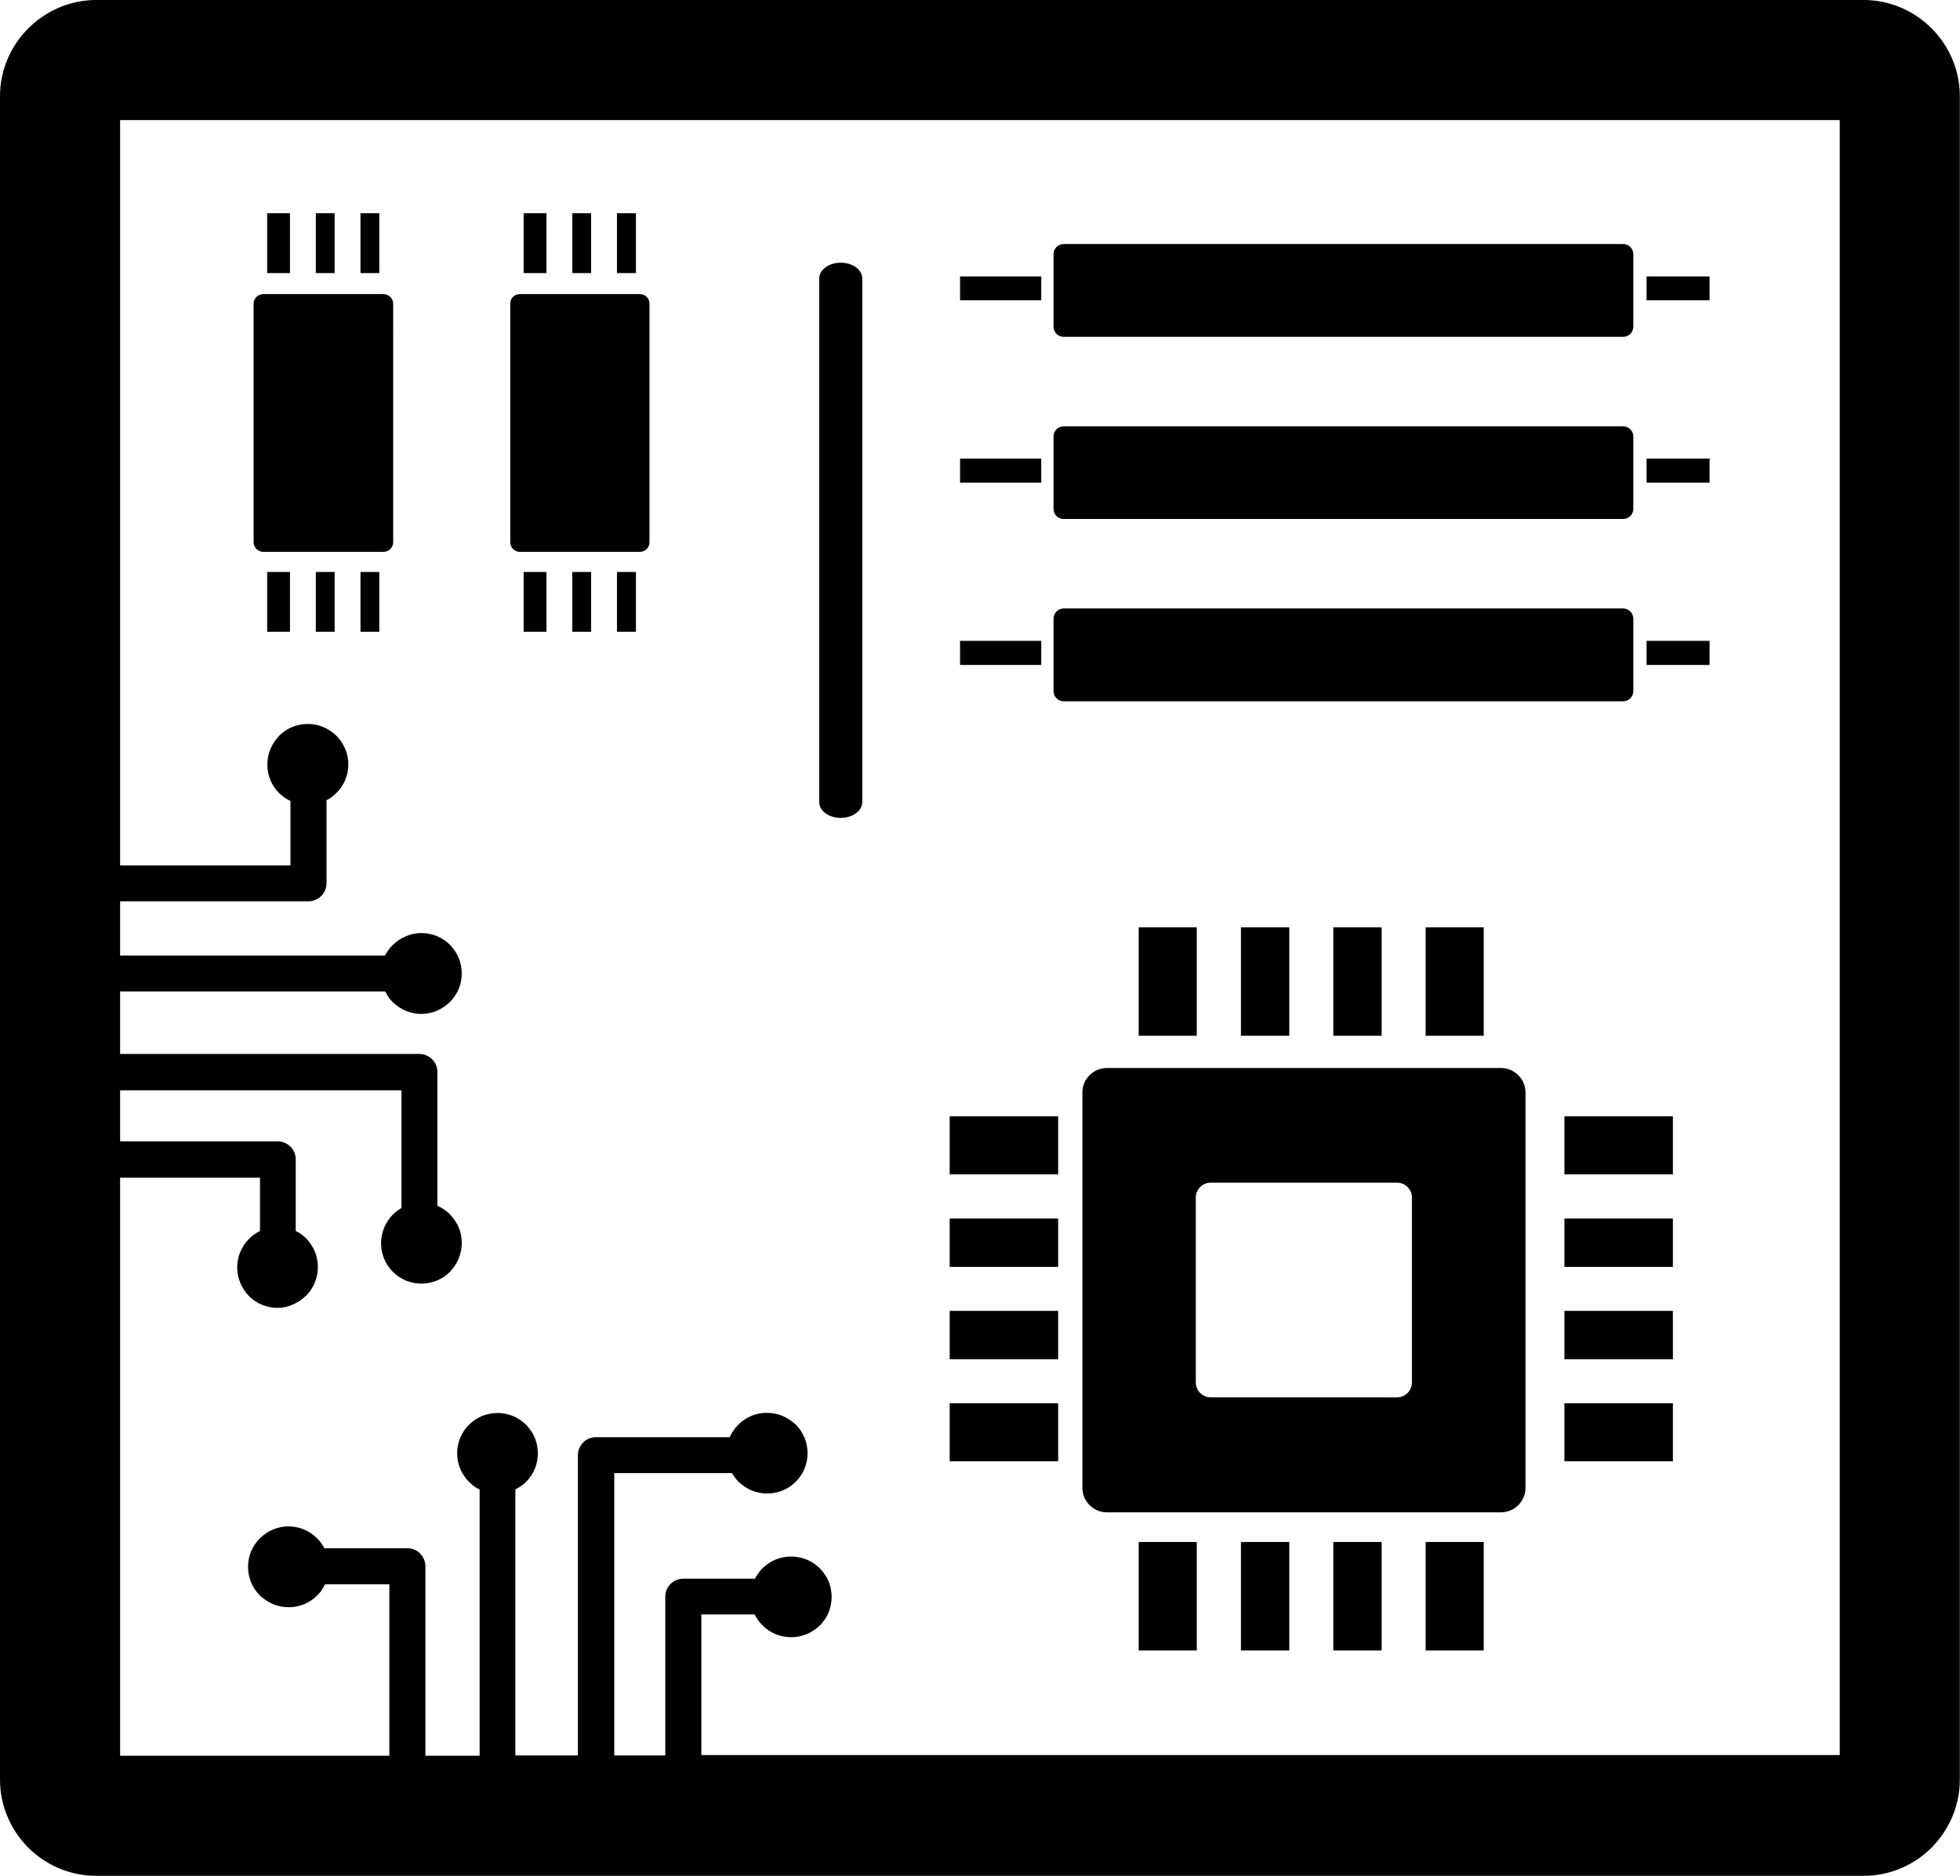 <?xml version="1.0" encoding="utf-8"?><svg xmlns="http://www.w3.org/2000/svg"  version="1.1" id="Layer_1"   x="0px" y="0px" viewBox="0 0 122.88 117.61" style="enable-background:new 0 0 122.88 117.61" ><style type="text/css"><![CDATA[
	.st0{fill-rule:evenodd;clip-rule:evenodd;}
]]></style><g><path class="st0" d="M71.39,103.48h3.64v-6.8h-3.64V103.48L71.39,103.48L71.39,103.48z M6.03,0h110.81c1.65,0,3.16,0.68,4.25,1.77 c1.1,1.1,1.78,2.61,1.78,4.26v105.54c0,1.66-0.68,3.17-1.77,4.27c-1.09,1.09-2.6,1.77-4.26,1.77H6.03c-1.66,0-3.17-0.68-4.26-1.77 S0,113.23,0,111.57V6.03c0-1.65,0.68-3.16,1.78-4.26C2.88,0.68,4.38,0,6.03,0L6.03,0z M115.35,7.53H7.53v46.73h10.68v-4.04 c-0.1-0.04-0.19-0.1-0.27-0.15c-0.16-0.1-0.31-0.22-0.44-0.34l-0.01-0.02c-0.23-0.22-0.41-0.5-0.54-0.8 c-0.12-0.3-0.19-0.63-0.19-0.97c0-0.35,0.07-0.67,0.19-0.97l0,0c0.13-0.31,0.32-0.59,0.55-0.84c0.23-0.23,0.51-0.42,0.82-0.55 c0.31-0.12,0.63-0.19,0.97-0.19c0.35,0,0.67,0.07,0.97,0.19c0.31,0.13,0.59,0.32,0.83,0.55c0.23,0.24,0.42,0.51,0.55,0.82 l0.01,0.02c0.12,0.29,0.19,0.62,0.19,0.95c0,0.34-0.07,0.67-0.19,0.97c-0.13,0.31-0.32,0.59-0.55,0.82l-0.02,0.02 c-0.12,0.11-0.24,0.22-0.38,0.31c-0.08,0.05-0.15,0.1-0.23,0.13v5.21c0,0.31-0.13,0.6-0.33,0.8c-0.21,0.2-0.49,0.33-0.8,0.33H7.53 v3.4h16.61l0,0c0.04-0.09,0.09-0.17,0.14-0.25l0.01-0.01c0.1-0.15,0.21-0.28,0.33-0.4c0.24-0.23,0.51-0.42,0.83-0.55l0.02-0.01 c0.3-0.12,0.62-0.19,0.95-0.19c0.34,0,0.67,0.07,0.97,0.19c0.31,0.13,0.6,0.32,0.82,0.55c0.23,0.23,0.42,0.51,0.55,0.82 c0.12,0.31,0.19,0.63,0.19,0.97c0,0.35-0.07,0.67-0.19,0.97c-0.13,0.31-0.32,0.59-0.55,0.82c-0.24,0.23-0.51,0.42-0.82,0.55 l-0.02,0.01c-0.3,0.12-0.62,0.19-0.95,0.19c-0.35,0-0.67-0.07-0.97-0.19c-0.31-0.13-0.59-0.32-0.83-0.55 c-0.12-0.12-0.24-0.26-0.33-0.42c-0.05-0.08-0.1-0.17-0.14-0.25H7.53v3.92h18.76l0,0c0.31,0,0.59,0.13,0.8,0.33 c0.21,0.2,0.33,0.48,0.33,0.8v8.39c0.1,0.04,0.21,0.1,0.31,0.16c0.17,0.11,0.34,0.23,0.48,0.38c0.23,0.24,0.42,0.51,0.55,0.82 l0.01,0.02c0.12,0.3,0.18,0.62,0.18,0.95c0,0.34-0.07,0.67-0.19,0.97c-0.13,0.31-0.32,0.59-0.55,0.84 c-0.23,0.23-0.51,0.42-0.82,0.55c-0.31,0.12-0.63,0.19-0.97,0.19c-0.34,0-0.67-0.07-0.97-0.19c-0.31-0.13-0.59-0.32-0.82-0.55 c-0.23-0.23-0.42-0.51-0.55-0.82c-0.12-0.3-0.19-0.63-0.19-0.97c0-0.35,0.07-0.67,0.19-0.97c0.13-0.31,0.32-0.6,0.55-0.83 c0.11-0.11,0.22-0.2,0.35-0.29c0.06-0.04,0.13-0.08,0.19-0.12v-7.38H7.53v3.2h9.89l0,0c0.31,0,0.59,0.13,0.79,0.33 c0.21,0.21,0.33,0.49,0.33,0.8v4.49c0.08,0.04,0.16,0.08,0.24,0.13c0.15,0.1,0.29,0.21,0.41,0.33l0.02,0.02 c0.22,0.23,0.4,0.51,0.53,0.81c0.12,0.3,0.19,0.63,0.19,0.97c0,0.35-0.07,0.67-0.19,0.97l-0.01,0.02 c-0.13,0.31-0.31,0.58-0.54,0.81l-0.02,0.01c-0.23,0.23-0.51,0.41-0.81,0.54C18.07,81.93,17.74,82,17.4,82 c-0.34,0-0.67-0.07-0.97-0.19c-0.31-0.13-0.6-0.32-0.82-0.55l-0.02-0.02c-0.22-0.23-0.4-0.51-0.53-0.81 c-0.12-0.31-0.19-0.63-0.19-0.97c0-0.34,0.07-0.66,0.19-0.96c0.13-0.31,0.32-0.6,0.55-0.82l0,0c0.13-0.14,0.27-0.25,0.43-0.35 c0.08-0.06,0.17-0.1,0.26-0.15v-3.34H7.53v36.24h16.88V99.33h-4.03c-0.05,0.09-0.1,0.19-0.15,0.27c-0.1,0.16-0.22,0.31-0.34,0.43 l-0.02,0.01c-0.22,0.23-0.5,0.41-0.8,0.54c-0.3,0.12-0.63,0.19-0.97,0.19c-0.35,0-0.67-0.07-0.97-0.19l0,0 c-0.31-0.13-0.59-0.32-0.84-0.55c-0.23-0.23-0.42-0.51-0.55-0.82c-0.12-0.31-0.19-0.63-0.19-0.97c0-0.35,0.07-0.67,0.19-0.97 c0.13-0.31,0.32-0.59,0.55-0.82c0.24-0.23,0.51-0.42,0.82-0.55l0.02-0.01c0.29-0.12,0.62-0.19,0.95-0.19 c0.34,0,0.67,0.07,0.97,0.19c0.31,0.13,0.59,0.32,0.82,0.55l0.02,0.02c0.12,0.12,0.22,0.24,0.31,0.38c0.05,0.08,0.1,0.15,0.13,0.23 h5.21c0.31,0,0.6,0.13,0.8,0.33c0.2,0.21,0.33,0.49,0.33,0.8v11.88h3.4V93.39l0,0c-0.09-0.04-0.17-0.09-0.25-0.14l-0.01,0 c-0.15-0.1-0.28-0.21-0.4-0.33c-0.23-0.24-0.42-0.51-0.55-0.82l-0.01-0.02c-0.12-0.3-0.19-0.62-0.19-0.96 c0-0.34,0.07-0.67,0.19-0.97c0.13-0.31,0.32-0.6,0.55-0.82c0.23-0.23,0.51-0.42,0.82-0.55c0.31-0.12,0.63-0.19,0.97-0.19 c0.35,0,0.67,0.07,0.97,0.19c0.31,0.13,0.59,0.32,0.82,0.55c0.23,0.24,0.42,0.51,0.55,0.82l0.01,0.02c0.12,0.3,0.18,0.62,0.18,0.95 c0,0.35-0.07,0.67-0.19,0.97c-0.13,0.31-0.32,0.59-0.55,0.82c-0.12,0.12-0.26,0.24-0.42,0.33c-0.08,0.05-0.17,0.1-0.25,0.14v16.68 h3.92V91.24l0,0c0-0.31,0.13-0.59,0.33-0.8c0.2-0.21,0.48-0.33,0.8-0.33h8.39c0.05-0.1,0.1-0.21,0.16-0.31 c0.11-0.17,0.24-0.34,0.38-0.48c0.24-0.23,0.51-0.42,0.82-0.55l0.02-0.01c0.3-0.12,0.62-0.18,0.95-0.18c0.34,0,0.67,0.07,0.97,0.19 c0.31,0.13,0.59,0.32,0.84,0.55c0.23,0.23,0.42,0.51,0.55,0.82c0.12,0.31,0.19,0.63,0.19,0.97c0,0.35-0.07,0.67-0.19,0.97 c-0.13,0.31-0.32,0.59-0.55,0.82c-0.23,0.23-0.51,0.42-0.82,0.55c-0.3,0.12-0.63,0.19-0.97,0.19c-0.35,0-0.67-0.07-0.97-0.19 c-0.31-0.13-0.59-0.32-0.83-0.55c-0.11-0.11-0.2-0.22-0.29-0.35c-0.04-0.06-0.08-0.13-0.12-0.19h-7.38v17.7h3.2v-9.96l0,0 c0-0.31,0.13-0.59,0.33-0.79c0.21-0.21,0.49-0.33,0.8-0.33h4.49c0.04-0.08,0.08-0.16,0.14-0.24c0.1-0.15,0.21-0.29,0.33-0.41 l0.02-0.02c0.23-0.22,0.5-0.4,0.81-0.53c0.3-0.12,0.63-0.19,0.97-0.19c0.34,0,0.67,0.07,0.97,0.19l0.02,0.01 c0.31,0.13,0.58,0.31,0.81,0.54l0.01,0.02c0.23,0.23,0.41,0.5,0.54,0.8c0.12,0.3,0.19,0.63,0.19,0.97c0,0.34-0.07,0.67-0.19,0.97 c-0.13,0.31-0.32,0.6-0.55,0.82l-0.02,0.02c-0.23,0.22-0.51,0.4-0.81,0.53c-0.31,0.12-0.63,0.19-0.97,0.19s-0.67-0.07-0.97-0.19 c-0.31-0.13-0.6-0.32-0.82-0.55l0,0c-0.13-0.13-0.25-0.27-0.35-0.43c-0.06-0.08-0.1-0.17-0.15-0.26h-3.34v8.82h71.37V7.53 L115.35,7.53z M32.83,39.61h1.43v-3.75h-1.43V39.61L32.83,39.61L32.83,39.61z M16.75,39.61h1.43v-3.75h-1.43V39.61L16.75,39.61 L16.75,39.61z M16.51,18.44h7.53c0.33,0,0.61,0.27,0.61,0.61V34c0,0.33-0.28,0.6-0.61,0.6h-7.53c-0.33,0-0.61-0.27-0.61-0.6V19.04 C15.9,18.7,16.18,18.44,16.51,18.44L16.51,18.44z M22.6,13.37h1.18v3.75H22.6V13.37L22.6,13.37L22.6,13.37L22.6,13.37z M19.8,13.37 h1.18v3.75H19.8V13.37L19.8,13.37L19.8,13.37L19.8,13.37z M16.75,13.37h1.43v3.75h-1.43V13.37L16.75,13.37L16.75,13.37L16.75,13.37 z M22.6,39.61h1.18v-3.75H22.6V39.61L22.6,39.61L22.6,39.61z M19.8,39.61h1.18v-3.75H19.8V39.61L19.8,39.61L19.8,39.61z M32.59,18.44h7.53c0.34,0,0.6,0.27,0.6,0.61V34c0,0.33-0.27,0.6-0.6,0.6h-7.53c-0.33,0-0.6-0.27-0.6-0.6V19.04 C31.98,18.7,32.26,18.44,32.59,18.44L32.59,18.44z M38.68,13.37h1.19v3.75h-1.19V13.37L38.68,13.37L38.68,13.37L38.68,13.37z M35.88,13.37h1.18v3.75h-1.18V13.37L35.88,13.37L35.88,13.37L35.88,13.37z M32.83,13.37h1.43v3.75h-1.43V13.37L32.83,13.37 L32.83,13.37L32.83,13.37z M38.68,39.61h1.19v-3.75h-1.19V39.61L38.68,39.61L38.68,39.61z M35.88,39.61h1.18v-3.75h-1.18V39.61 L35.88,39.61L35.88,39.61z M51.36,17.46c0-0.54,0.6-0.99,1.35-0.99c0.75,0,1.35,0.44,1.35,0.99v32.83c0,0.54-0.6,0.99-1.35,0.99 c-0.75,0-1.35-0.44-1.35-0.99V17.46L51.36,17.46z M60.19,17.33v1.5h5.09v-1.5H60.19L60.19,17.33L60.19,17.33z M60.19,40.18v1.51 h5.09v-1.51H60.19L60.19,40.18L60.19,40.18z M102.4,38.79v4.54c0,0.35-0.29,0.64-0.64,0.64H66.69c-0.36,0-0.64-0.29-0.64-0.64 v-4.54c0-0.35,0.28-0.64,0.64-0.64h35.07C102.11,38.15,102.4,38.44,102.4,38.79L102.4,38.79L102.4,38.79L102.4,38.79z M107.18,40.18v1.51h-3.95v-1.51H107.18L107.18,40.18L107.18,40.18L107.18,40.18z M60.19,28.75v1.51h5.09v-1.51H60.19L60.19,28.75 L60.19,28.75z M102.4,27.37v4.53c0,0.36-0.29,0.64-0.64,0.64H66.69c-0.36,0-0.64-0.28-0.64-0.64v-4.53c0-0.36,0.28-0.64,0.64-0.64 h35.07C102.11,26.73,102.4,27.01,102.4,27.37L102.4,27.37L102.4,27.37L102.4,27.37z M107.18,28.75v1.51h-3.95v-1.51H107.18 L107.18,28.75L107.18,28.75L107.18,28.75z M102.4,15.94v4.54c0,0.35-0.29,0.64-0.64,0.64H66.69c-0.36,0-0.64-0.29-0.64-0.64v-4.54 c0-0.35,0.28-0.64,0.64-0.64h35.07C102.11,15.3,102.4,15.58,102.4,15.94L102.4,15.94L102.4,15.94L102.4,15.94z M107.18,17.33v1.5 h-3.95v-1.5H107.18L107.18,17.33L107.18,17.33L107.18,17.33z M69.4,66.96h24.7c0.84,0,1.54,0.69,1.54,1.54v24.78 c0,0.85-0.69,1.54-1.54,1.54H69.4c-0.85,0-1.54-0.69-1.54-1.54V68.49C67.86,67.65,68.55,66.96,69.4,66.96L69.4,66.96L69.4,66.96 L69.4,66.96z M75.9,74.15h11.69c0.51,0,0.93,0.42,0.93,0.93v11.6c0,0.51-0.42,0.93-0.93,0.93H75.9c-0.51,0-0.93-0.42-0.93-0.93 v-11.6C74.97,74.57,75.39,74.15,75.9,74.15L75.9,74.15L75.9,74.15z M104.88,82.19v3.03h-6.8v-3.03H104.88L104.88,82.19 L104.88,82.19z M104.88,76.4v3.03h-6.8V76.4H104.88L104.88,76.4L104.88,76.4L104.88,76.4z M104.88,87.98v3.64h-6.8v-3.64H104.88 L104.88,87.98L104.88,87.98z M104.88,69.99v3.64h-6.8v-3.64H104.88L104.88,69.99L104.88,69.99z M59.54,82.19v3.03h6.8v-3.03H59.54 L59.54,82.19L59.54,82.19z M59.54,76.4v3.03h6.8V76.4H59.54L59.54,76.4L59.54,76.4z M59.54,87.98v3.64h6.8v-3.64H59.54L59.54,87.98 L59.54,87.98z M59.54,69.99v3.64h6.8v-3.64H59.54L59.54,69.99L59.54,69.99z M83.59,58.14h3.03v6.8h-3.03V58.14L83.59,58.14 L83.59,58.14L83.59,58.14z M77.8,58.14h3.03v6.8H77.8V58.14L77.8,58.14L77.8,58.14L77.8,58.14z M89.38,58.14h3.64v6.8h-3.64V58.14 L89.38,58.14L89.38,58.14L89.38,58.14z M71.39,58.14h3.64v6.8h-3.64V58.14L71.39,58.14L71.39,58.14L71.39,58.14z M83.59,103.48 h3.03v-6.8h-3.03V103.48L83.59,103.48L83.59,103.48z M77.8,103.48h3.03v-6.8H77.8V103.48L77.8,103.48L77.8,103.48z M89.38,103.48 h3.64v-6.8h-3.64V103.48L89.38,103.48L89.38,103.48z"/></g></svg>